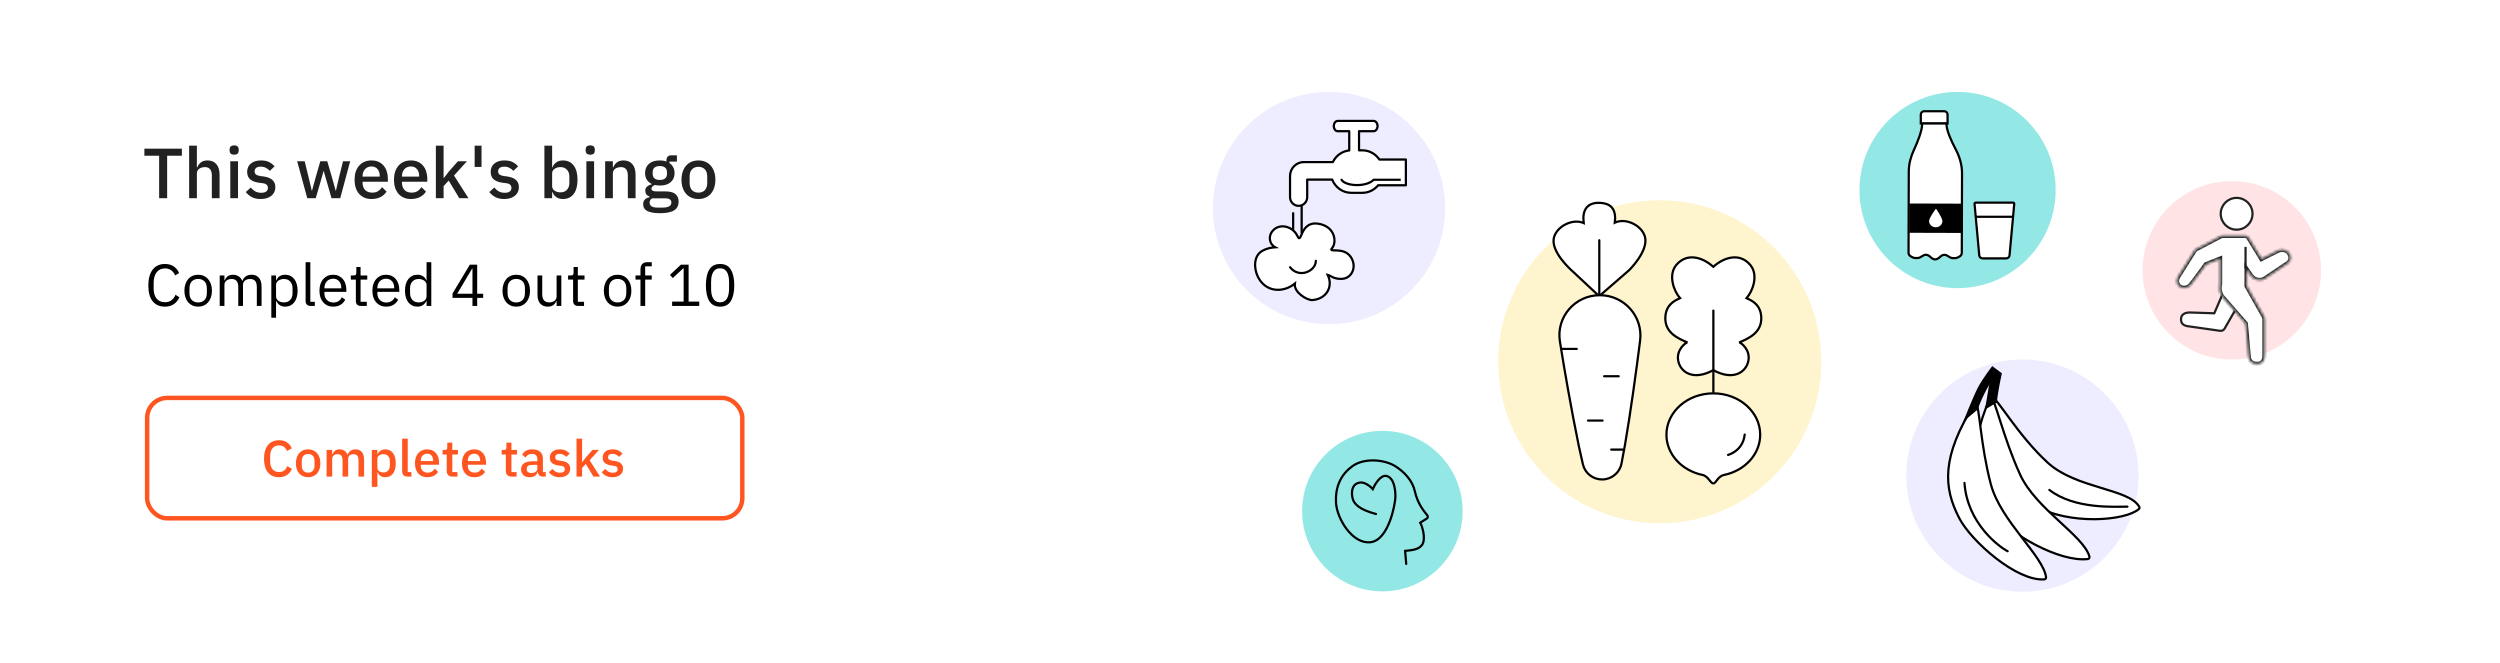 <svg width="878" height="233" viewBox="0 0 878 233" fill="none" xmlns="http://www.w3.org/2000/svg">
<rect width="877.002" height="231.779" transform="translate(0 0.963)" fill="white"/>
<g filter="url(#filter0_d_1355_405615)">
<path d="M58.703 54.7V69.596H55.888V54.7H50.707V52.209H63.884V54.7H58.703ZM66.428 51.163H69.144V58.785H69.268C69.55 58.088 69.974 57.507 70.538 57.042C71.12 56.577 71.908 56.344 72.905 56.344C74.233 56.344 75.263 56.784 75.993 57.664C76.741 58.528 77.114 59.765 77.114 61.376V69.596H74.399V61.7C74.399 59.69 73.585 58.686 71.958 58.686C71.609 58.686 71.261 58.735 70.912 58.835C70.58 58.918 70.281 59.051 70.015 59.234C69.75 59.416 69.534 59.649 69.368 59.931C69.218 60.213 69.144 60.537 69.144 60.903V69.596H66.428V51.163ZM82.248 54.327C81.683 54.327 81.268 54.194 81.002 53.928C80.753 53.662 80.628 53.322 80.628 52.907V52.483C80.628 52.068 80.753 51.728 81.002 51.462C81.268 51.196 81.683 51.063 82.248 51.063C82.812 51.063 83.219 51.196 83.468 51.462C83.717 51.728 83.842 52.068 83.842 52.483V52.907C83.842 53.322 83.717 53.662 83.468 53.928C83.219 54.194 82.812 54.327 82.248 54.327ZM80.877 56.643H83.593V69.596H80.877V56.643ZM91.579 69.895C90.351 69.895 89.321 69.679 88.491 69.247C87.66 68.815 86.938 68.217 86.324 67.454L88.067 65.859C88.549 66.441 89.08 66.897 89.662 67.229C90.259 67.545 90.948 67.703 91.729 67.703C92.526 67.703 93.116 67.553 93.498 67.254C93.896 66.939 94.095 66.507 94.095 65.959C94.095 65.544 93.954 65.195 93.672 64.913C93.406 64.614 92.933 64.423 92.252 64.34L91.056 64.191C89.728 64.024 88.682 63.642 87.918 63.045C87.171 62.43 86.797 61.525 86.797 60.33C86.797 59.699 86.913 59.142 87.146 58.661C87.378 58.163 87.702 57.747 88.117 57.415C88.549 57.066 89.055 56.801 89.637 56.618C90.234 56.435 90.89 56.344 91.604 56.344C92.767 56.344 93.713 56.527 94.444 56.892C95.191 57.258 95.856 57.764 96.437 58.412L94.768 60.006C94.436 59.607 93.996 59.267 93.448 58.984C92.916 58.686 92.302 58.536 91.604 58.536C90.857 58.536 90.301 58.686 89.936 58.984C89.587 59.283 89.412 59.674 89.412 60.155C89.412 60.653 89.57 61.027 89.886 61.276C90.201 61.525 90.708 61.708 91.405 61.824L92.601 61.974C94.029 62.19 95.067 62.613 95.714 63.244C96.379 63.858 96.711 64.689 96.711 65.735C96.711 66.366 96.586 66.939 96.337 67.454C96.105 67.952 95.764 68.383 95.316 68.749C94.868 69.114 94.328 69.396 93.697 69.596C93.066 69.795 92.36 69.895 91.579 69.895ZM104.369 56.643H107.01L108.33 62.073L109.501 66.98H109.575L110.921 62.073L112.49 56.643H114.931L116.525 62.073L117.895 66.98H117.97L119.116 62.073L120.461 56.643H122.976L119.489 69.596H116.425L114.732 63.692L113.685 60.056H113.636L112.614 63.692L110.896 69.596H107.907L104.369 56.643ZM130.474 69.895C129.544 69.895 128.714 69.737 127.983 69.421C127.252 69.106 126.63 68.657 126.115 68.076C125.6 67.478 125.201 66.764 124.919 65.934C124.653 65.087 124.521 64.149 124.521 63.119C124.521 62.09 124.653 61.16 124.919 60.33C125.201 59.483 125.6 58.769 126.115 58.187C126.63 57.59 127.252 57.133 127.983 56.818C128.714 56.502 129.544 56.344 130.474 56.344C131.42 56.344 132.251 56.51 132.965 56.842C133.695 57.175 134.301 57.639 134.783 58.237C135.265 58.819 135.622 59.499 135.854 60.28C136.103 61.06 136.228 61.899 136.228 62.796V63.817H127.335V64.24C127.335 65.237 127.626 66.059 128.207 66.706C128.805 67.337 129.652 67.653 130.748 67.653C131.545 67.653 132.217 67.478 132.765 67.13C133.313 66.781 133.778 66.308 134.16 65.71L135.754 67.279C135.273 68.076 134.575 68.716 133.662 69.197C132.749 69.662 131.686 69.895 130.474 69.895ZM130.474 58.461C130.009 58.461 129.577 58.544 129.179 58.711C128.797 58.877 128.464 59.109 128.182 59.408C127.916 59.707 127.709 60.064 127.559 60.479C127.41 60.894 127.335 61.351 127.335 61.849V62.023H133.363V61.774C133.363 60.778 133.106 59.981 132.591 59.383C132.076 58.769 131.37 58.461 130.474 58.461ZM144.315 69.895C143.385 69.895 142.555 69.737 141.824 69.421C141.093 69.106 140.47 68.657 139.956 68.076C139.441 67.478 139.042 66.764 138.76 65.934C138.494 65.087 138.362 64.149 138.362 63.119C138.362 62.09 138.494 61.16 138.76 60.33C139.042 59.483 139.441 58.769 139.956 58.187C140.47 57.59 141.093 57.133 141.824 56.818C142.555 56.502 143.385 56.344 144.315 56.344C145.261 56.344 146.092 56.51 146.806 56.842C147.536 57.175 148.142 57.639 148.624 58.237C149.106 58.819 149.463 59.499 149.695 60.28C149.944 61.06 150.069 61.899 150.069 62.796V63.817H141.176V64.24C141.176 65.237 141.467 66.059 142.048 66.706C142.646 67.337 143.493 67.653 144.589 67.653C145.386 67.653 146.058 67.478 146.606 67.13C147.154 66.781 147.619 66.308 148.001 65.71L149.595 67.279C149.114 68.076 148.416 68.716 147.503 69.197C146.59 69.662 145.527 69.895 144.315 69.895ZM144.315 58.461C143.85 58.461 143.418 58.544 143.019 58.711C142.638 58.877 142.305 59.109 142.023 59.408C141.757 59.707 141.55 60.064 141.4 60.479C141.251 60.894 141.176 61.351 141.176 61.849V62.023H147.204V61.774C147.204 60.778 146.947 59.981 146.432 59.383C145.917 58.769 145.211 58.461 144.315 58.461ZM153.074 51.163H155.789V62.472H155.914L157.707 60.155L160.821 56.643H163.984L159.451 61.65L164.532 69.596H161.294L157.583 63.418L155.789 65.361V69.596H153.074V51.163ZM166.696 58.636V51.163H169.112V58.636H166.696ZM177.106 69.895C175.878 69.895 174.848 69.679 174.018 69.247C173.187 68.815 172.465 68.217 171.851 67.454L173.594 65.859C174.076 66.441 174.607 66.897 175.189 67.229C175.786 67.545 176.475 67.703 177.256 67.703C178.053 67.703 178.643 67.553 179.024 67.254C179.423 66.939 179.622 66.507 179.622 65.959C179.622 65.544 179.481 65.195 179.199 64.913C178.933 64.614 178.46 64.423 177.779 64.34L176.583 64.191C175.255 64.024 174.209 63.642 173.445 63.045C172.698 62.43 172.324 61.525 172.324 60.33C172.324 59.699 172.44 59.142 172.673 58.661C172.905 58.163 173.229 57.747 173.644 57.415C174.076 57.066 174.582 56.801 175.164 56.618C175.761 56.435 176.417 56.344 177.131 56.344C178.294 56.344 179.24 56.527 179.971 56.892C180.718 57.258 181.383 57.764 181.964 58.412L180.295 60.006C179.963 59.607 179.523 59.267 178.975 58.984C178.443 58.686 177.829 58.536 177.131 58.536C176.384 58.536 175.828 58.686 175.463 58.984C175.114 59.283 174.939 59.674 174.939 60.155C174.939 60.653 175.097 61.027 175.413 61.276C175.728 61.525 176.235 61.708 176.932 61.824L178.128 61.974C179.556 62.19 180.594 62.613 181.241 63.244C181.906 63.858 182.238 64.689 182.238 65.735C182.238 66.366 182.113 66.939 181.864 67.454C181.632 67.952 181.291 68.383 180.843 68.749C180.394 69.114 179.855 69.396 179.224 69.596C178.593 69.795 177.887 69.895 177.106 69.895ZM191.192 51.163H193.907V58.785H194.031C194.314 58.005 194.77 57.407 195.401 56.992C196.049 56.56 196.804 56.344 197.668 56.344C199.312 56.344 200.582 56.942 201.479 58.138C202.376 59.317 202.824 60.977 202.824 63.119C202.824 65.262 202.376 66.93 201.479 68.126C200.582 69.305 199.312 69.895 197.668 69.895C196.804 69.895 196.049 69.679 195.401 69.247C194.77 68.815 194.314 68.217 194.031 67.454H193.907V69.596H191.192V51.163ZM196.846 67.553C197.793 67.553 198.548 67.254 199.113 66.656C199.677 66.042 199.96 65.237 199.96 64.24V61.998C199.96 61.002 199.677 60.205 199.113 59.607C198.548 58.993 197.793 58.686 196.846 58.686C196.016 58.686 195.318 58.893 194.754 59.308C194.189 59.707 193.907 60.238 193.907 60.903V65.336C193.907 66.001 194.189 66.54 194.754 66.955C195.318 67.354 196.016 67.553 196.846 67.553ZM207.303 54.327C206.738 54.327 206.323 54.194 206.057 53.928C205.808 53.662 205.684 53.322 205.684 52.907V52.483C205.684 52.068 205.808 51.728 206.057 51.462C206.323 51.196 206.738 51.063 207.303 51.063C207.867 51.063 208.274 51.196 208.523 51.462C208.772 51.728 208.897 52.068 208.897 52.483V52.907C208.897 53.322 208.772 53.662 208.523 53.928C208.274 54.194 207.867 54.327 207.303 54.327ZM205.933 56.643H208.648V69.596H205.933V56.643ZM212.525 69.596V56.643H215.24V58.785H215.364C215.647 58.088 216.07 57.507 216.635 57.042C217.216 56.577 218.005 56.344 219.001 56.344C220.33 56.344 221.359 56.784 222.09 57.664C222.837 58.528 223.211 59.765 223.211 61.376V69.596H220.496V61.724C220.496 59.699 219.682 58.686 218.055 58.686C217.706 58.686 217.357 58.735 217.008 58.835C216.676 58.918 216.377 59.051 216.112 59.234C215.846 59.416 215.63 59.649 215.464 59.931C215.315 60.213 215.24 60.545 215.24 60.927V69.596H212.525ZM238.332 70.816C238.332 72.161 237.818 73.174 236.788 73.855C235.758 74.536 234.081 74.876 231.756 74.876C230.694 74.876 229.789 74.802 229.041 74.652C228.311 74.519 227.705 74.32 227.223 74.054C226.758 73.789 226.418 73.465 226.202 73.083C225.986 72.701 225.878 72.261 225.878 71.763C225.878 71.049 226.069 70.492 226.451 70.094C226.849 69.695 227.397 69.421 228.095 69.272V68.998C227.115 68.682 226.625 68.018 226.625 67.005C226.625 66.341 226.849 65.835 227.298 65.486C227.746 65.12 228.286 64.863 228.917 64.714V64.614C228.153 64.249 227.563 63.742 227.148 63.094C226.75 62.43 226.55 61.658 226.55 60.778C226.55 59.45 226.99 58.378 227.871 57.565C228.767 56.751 230.046 56.344 231.707 56.344C232.62 56.344 233.4 56.477 234.048 56.743V56.394C234.048 55.813 234.181 55.364 234.447 55.049C234.729 54.717 235.161 54.551 235.742 54.551H237.735V56.743H235.094V57.266C235.675 57.648 236.124 58.146 236.439 58.76C236.755 59.358 236.913 60.031 236.913 60.778C236.913 62.09 236.464 63.153 235.567 63.966C234.671 64.763 233.392 65.162 231.731 65.162C231.1 65.162 230.536 65.096 230.038 64.963C229.706 65.079 229.415 65.245 229.166 65.461C228.917 65.66 228.792 65.926 228.792 66.258C228.792 66.607 228.95 66.856 229.265 67.005C229.581 67.155 230.029 67.229 230.611 67.229H233.799C235.393 67.229 236.547 67.553 237.261 68.201C237.975 68.832 238.332 69.704 238.332 70.816ZM235.792 71.115C235.792 70.667 235.617 70.31 235.269 70.044C234.936 69.778 234.322 69.645 233.425 69.645H229.041C228.443 69.994 228.145 70.492 228.145 71.14C228.145 71.671 228.352 72.095 228.767 72.41C229.199 72.743 229.921 72.909 230.934 72.909H232.628C234.737 72.909 235.792 72.311 235.792 71.115ZM231.731 63.194C232.529 63.194 233.143 63.02 233.575 62.671C234.023 62.306 234.247 61.749 234.247 61.002V60.504C234.247 59.757 234.023 59.209 233.575 58.86C233.143 58.495 232.529 58.312 231.731 58.312C230.934 58.312 230.312 58.495 229.863 58.86C229.432 59.209 229.216 59.757 229.216 60.504V61.002C229.216 61.749 229.432 62.306 229.863 62.671C230.312 63.02 230.934 63.194 231.731 63.194ZM245.288 69.895C244.391 69.895 243.569 69.737 242.822 69.421C242.091 69.106 241.469 68.657 240.954 68.076C240.439 67.478 240.041 66.764 239.758 65.934C239.476 65.087 239.335 64.149 239.335 63.119C239.335 62.09 239.476 61.16 239.758 60.33C240.041 59.483 240.439 58.769 240.954 58.187C241.469 57.59 242.091 57.133 242.822 56.818C243.569 56.502 244.391 56.344 245.288 56.344C246.185 56.344 246.999 56.502 247.729 56.818C248.476 57.133 249.107 57.59 249.622 58.187C250.137 58.769 250.536 59.483 250.818 60.33C251.1 61.16 251.241 62.09 251.241 63.119C251.241 64.149 251.1 65.087 250.818 65.934C250.536 66.764 250.137 67.478 249.622 68.076C249.107 68.657 248.476 69.106 247.729 69.421C246.999 69.737 246.185 69.895 245.288 69.895ZM245.288 67.653C246.218 67.653 246.965 67.371 247.53 66.806C248.095 66.225 248.377 65.361 248.377 64.215V62.023C248.377 60.878 248.095 60.022 247.53 59.458C246.965 58.877 246.218 58.586 245.288 58.586C244.358 58.586 243.611 58.877 243.046 59.458C242.482 60.022 242.199 60.878 242.199 62.023V64.215C242.199 65.361 242.482 66.225 243.046 66.806C243.611 67.371 244.358 67.653 245.288 67.653Z" fill="#212121"/>
<path d="M57.927 107.696C56.087 107.696 54.655 107.074 53.631 105.828C52.607 104.569 52.095 102.721 52.095 100.286C52.095 97.85 52.607 95.982 53.631 94.681C54.655 93.367 56.087 92.71 57.927 92.71C59.145 92.71 60.162 92.986 60.979 93.54C61.809 94.093 62.453 94.875 62.909 95.885L61.498 96.736C61.207 95.989 60.764 95.394 60.169 94.951C59.574 94.495 58.827 94.266 57.927 94.266C57.305 94.266 56.744 94.384 56.246 94.619C55.762 94.854 55.346 95.194 55.001 95.636C54.669 96.065 54.413 96.584 54.233 97.193C54.053 97.788 53.963 98.459 53.963 99.207V101.365C53.963 102.86 54.309 104.029 55.001 104.873C55.693 105.717 56.668 106.14 57.927 106.14C58.855 106.14 59.63 105.904 60.252 105.434C60.875 104.949 61.332 104.313 61.622 103.524L63.013 104.396C62.556 105.42 61.899 106.229 61.041 106.825C60.183 107.406 59.145 107.696 57.927 107.696ZM69.595 107.696C68.875 107.696 68.218 107.565 67.623 107.302C67.028 107.039 66.516 106.665 66.087 106.181C65.672 105.683 65.347 105.095 65.111 104.417C64.876 103.725 64.758 102.95 64.758 102.092C64.758 101.248 64.876 100.48 65.111 99.788C65.347 99.096 65.672 98.508 66.087 98.023C66.516 97.525 67.028 97.145 67.623 96.882C68.218 96.619 68.875 96.487 69.595 96.487C70.315 96.487 70.965 96.619 71.546 96.882C72.141 97.145 72.653 97.525 73.082 98.023C73.511 98.508 73.843 99.096 74.079 99.788C74.314 100.48 74.431 101.248 74.431 102.092C74.431 102.95 74.314 103.725 74.079 104.417C73.843 105.095 73.511 105.683 73.082 106.181C72.653 106.665 72.141 107.039 71.546 107.302C70.965 107.565 70.315 107.696 69.595 107.696ZM69.595 106.223C70.495 106.223 71.228 105.946 71.795 105.392C72.363 104.839 72.646 103.995 72.646 102.86V101.324C72.646 100.189 72.363 99.345 71.795 98.791C71.228 98.238 70.495 97.961 69.595 97.961C68.695 97.961 67.962 98.238 67.395 98.791C66.827 99.345 66.544 100.189 66.544 101.324V102.86C66.544 103.995 66.827 104.839 67.395 105.392C67.962 105.946 68.695 106.223 69.595 106.223ZM77.162 107.447V96.736H78.823V98.48H78.906C79.031 98.203 79.169 97.947 79.321 97.712C79.487 97.463 79.681 97.249 79.903 97.069C80.138 96.889 80.408 96.75 80.712 96.653C81.016 96.543 81.376 96.487 81.791 96.487C82.497 96.487 83.148 96.66 83.743 97.006C84.338 97.338 84.781 97.892 85.071 98.667H85.113C85.306 98.086 85.666 97.581 86.192 97.152C86.732 96.709 87.458 96.487 88.371 96.487C89.465 96.487 90.316 96.847 90.925 97.567C91.547 98.272 91.859 99.276 91.859 100.577V107.447H90.198V100.867C90.198 99.912 90.011 99.193 89.638 98.708C89.264 98.224 88.669 97.982 87.853 97.982C87.52 97.982 87.202 98.023 86.898 98.106C86.607 98.189 86.344 98.314 86.109 98.48C85.874 98.646 85.687 98.861 85.549 99.124C85.41 99.373 85.341 99.67 85.341 100.016V107.447H83.68V100.867C83.68 99.912 83.493 99.193 83.12 98.708C82.746 98.224 82.165 97.982 81.376 97.982C81.044 97.982 80.726 98.023 80.421 98.106C80.117 98.189 79.847 98.314 79.612 98.48C79.377 98.646 79.183 98.861 79.031 99.124C78.892 99.373 78.823 99.67 78.823 100.016V107.447H77.162ZM95.285 96.736H96.945V98.48H97.028C97.305 97.802 97.706 97.304 98.232 96.986C98.772 96.653 99.415 96.487 100.163 96.487C100.827 96.487 101.429 96.619 101.969 96.882C102.508 97.145 102.965 97.518 103.339 98.003C103.726 98.487 104.017 99.075 104.21 99.767C104.418 100.459 104.522 101.234 104.522 102.092C104.522 102.95 104.418 103.725 104.21 104.417C104.017 105.109 103.726 105.697 103.339 106.181C102.965 106.665 102.508 107.039 101.969 107.302C101.429 107.565 100.827 107.696 100.163 107.696C98.71 107.696 97.665 107.032 97.028 105.704H96.945V111.599H95.285V96.736ZM99.706 106.202C100.647 106.202 101.387 105.911 101.927 105.33C102.467 104.735 102.737 103.96 102.737 103.005V101.179C102.737 100.224 102.467 99.456 101.927 98.874C101.387 98.279 100.647 97.982 99.706 97.982C99.332 97.982 98.973 98.037 98.627 98.148C98.294 98.245 98.004 98.383 97.755 98.563C97.506 98.743 97.305 98.964 97.153 99.227C97.014 99.476 96.945 99.746 96.945 100.037V104.022C96.945 104.368 97.014 104.68 97.153 104.956C97.305 105.219 97.506 105.448 97.755 105.641C98.004 105.821 98.294 105.96 98.627 106.057C98.973 106.153 99.332 106.202 99.706 106.202ZM109.09 107.447C108.509 107.447 108.066 107.288 107.762 106.97C107.471 106.638 107.326 106.223 107.326 105.724V92.087H108.986V105.994H110.564V107.447H109.09ZM117.008 107.696C116.275 107.696 115.61 107.565 115.015 107.302C114.434 107.039 113.929 106.665 113.5 106.181C113.085 105.683 112.76 105.095 112.525 104.417C112.303 103.725 112.192 102.95 112.192 102.092C112.192 101.248 112.303 100.48 112.525 99.788C112.76 99.096 113.085 98.508 113.5 98.023C113.929 97.525 114.434 97.145 115.015 96.882C115.61 96.619 116.275 96.487 117.008 96.487C117.728 96.487 118.371 96.619 118.939 96.882C119.506 97.145 119.99 97.511 120.392 97.982C120.793 98.439 121.097 98.985 121.305 99.622C121.526 100.258 121.637 100.957 121.637 101.718V102.507H113.936V103.005C113.936 103.462 114.005 103.891 114.144 104.292C114.296 104.68 114.503 105.019 114.766 105.309C115.043 105.6 115.375 105.828 115.763 105.994C116.164 106.16 116.614 106.243 117.112 106.243C117.79 106.243 118.378 106.084 118.876 105.766C119.388 105.448 119.783 104.991 120.059 104.396L121.243 105.247C120.897 105.98 120.357 106.575 119.624 107.032C118.89 107.475 118.018 107.696 117.008 107.696ZM117.008 97.878C116.551 97.878 116.136 97.961 115.763 98.127C115.389 98.279 115.064 98.501 114.787 98.791C114.524 99.082 114.317 99.428 114.164 99.829C114.012 100.217 113.936 100.646 113.936 101.116V101.262H119.852V101.033C119.852 100.078 119.589 99.317 119.063 98.75C118.551 98.169 117.866 97.878 117.008 97.878ZM126.74 107.447C126.159 107.447 125.716 107.288 125.411 106.97C125.121 106.638 124.975 106.209 124.975 105.683V98.189H123.211V96.736H124.207C124.567 96.736 124.809 96.667 124.934 96.529C125.072 96.377 125.141 96.121 125.141 95.761V93.768H126.636V96.736H128.982V98.189H126.636V105.994H128.816V107.447H126.74ZM135.597 107.696C134.863 107.696 134.199 107.565 133.604 107.302C133.023 107.039 132.518 106.665 132.089 106.181C131.673 105.683 131.348 105.095 131.113 104.417C130.892 103.725 130.781 102.95 130.781 102.092C130.781 101.248 130.892 100.48 131.113 99.788C131.348 99.096 131.673 98.508 132.089 98.023C132.518 97.525 133.023 97.145 133.604 96.882C134.199 96.619 134.863 96.487 135.597 96.487C136.316 96.487 136.96 96.619 137.527 96.882C138.094 97.145 138.579 97.511 138.98 97.982C139.381 98.439 139.686 98.985 139.893 99.622C140.115 100.258 140.225 100.957 140.225 101.718V102.507H132.524V103.005C132.524 103.462 132.594 103.891 132.732 104.292C132.884 104.68 133.092 105.019 133.355 105.309C133.632 105.6 133.964 105.828 134.351 105.994C134.752 106.16 135.202 106.243 135.7 106.243C136.378 106.243 136.967 106.084 137.465 105.766C137.977 105.448 138.371 104.991 138.648 104.396L139.831 105.247C139.485 105.98 138.945 106.575 138.212 107.032C137.479 107.475 136.607 107.696 135.597 107.696ZM135.597 97.878C135.14 97.878 134.725 97.961 134.351 98.127C133.977 98.279 133.652 98.501 133.375 98.791C133.113 99.082 132.905 99.428 132.753 99.829C132.601 100.217 132.524 100.646 132.524 101.116V101.262H138.44V101.033C138.44 100.078 138.177 99.317 137.652 98.75C137.14 98.169 136.455 97.878 135.597 97.878ZM149.812 105.704H149.729C149.078 107.032 148.034 107.696 146.594 107.696C145.93 107.696 145.328 107.565 144.788 107.302C144.249 107.039 143.785 106.665 143.398 106.181C143.024 105.697 142.734 105.109 142.526 104.417C142.332 103.725 142.235 102.95 142.235 102.092C142.235 101.234 142.332 100.459 142.526 99.767C142.734 99.075 143.024 98.487 143.398 98.003C143.785 97.518 144.249 97.145 144.788 96.882C145.328 96.619 145.93 96.487 146.594 96.487C147.342 96.487 147.978 96.653 148.504 96.986C149.044 97.304 149.452 97.802 149.729 98.48H149.812V92.087H151.472V107.447H149.812V105.704ZM147.051 106.202C147.425 106.202 147.778 106.153 148.11 106.057C148.456 105.96 148.753 105.821 149.002 105.641C149.251 105.448 149.445 105.219 149.583 104.956C149.736 104.68 149.812 104.368 149.812 104.022V100.037C149.812 99.746 149.736 99.476 149.583 99.227C149.445 98.964 149.251 98.743 149.002 98.563C148.753 98.383 148.456 98.245 148.11 98.148C147.778 98.037 147.425 97.982 147.051 97.982C146.11 97.982 145.37 98.279 144.83 98.874C144.29 99.456 144.02 100.224 144.02 101.179V103.005C144.02 103.96 144.29 104.735 144.83 105.33C145.37 105.911 146.11 106.202 147.051 106.202ZM165.928 107.447V104.604H158.933V103.067L164.994 92.959H167.589V103.15H169.685V104.604H167.589V107.447H165.928ZM160.573 103.15H165.928V94.308H165.824L160.573 103.15ZM181.308 107.696C180.588 107.696 179.931 107.565 179.336 107.302C178.741 107.039 178.229 106.665 177.8 106.181C177.385 105.683 177.06 105.095 176.824 104.417C176.589 103.725 176.471 102.95 176.471 102.092C176.471 101.248 176.589 100.48 176.824 99.788C177.06 99.096 177.385 98.508 177.8 98.023C178.229 97.525 178.741 97.145 179.336 96.882C179.931 96.619 180.588 96.487 181.308 96.487C182.027 96.487 182.678 96.619 183.259 96.882C183.854 97.145 184.366 97.525 184.795 98.023C185.224 98.508 185.556 99.096 185.791 99.788C186.027 100.48 186.144 101.248 186.144 102.092C186.144 102.95 186.027 103.725 185.791 104.417C185.556 105.095 185.224 105.683 184.795 106.181C184.366 106.665 183.854 107.039 183.259 107.302C182.678 107.565 182.027 107.696 181.308 107.696ZM181.308 106.223C182.207 106.223 182.941 105.946 183.508 105.392C184.076 104.839 184.359 103.995 184.359 102.86V101.324C184.359 100.189 184.076 99.345 183.508 98.791C182.941 98.238 182.207 97.961 181.308 97.961C180.408 97.961 179.675 98.238 179.108 98.791C178.54 99.345 178.257 100.189 178.257 101.324V102.86C178.257 103.995 178.54 104.839 179.108 105.392C179.675 105.946 180.408 106.223 181.308 106.223ZM195.476 105.704H195.393C195.283 105.953 195.144 106.202 194.978 106.451C194.826 106.686 194.632 106.901 194.397 107.094C194.162 107.274 193.878 107.42 193.546 107.53C193.214 107.641 192.826 107.696 192.383 107.696C191.276 107.696 190.398 107.343 189.747 106.638C189.097 105.918 188.772 104.908 188.772 103.607V96.736H190.432V103.317C190.432 105.24 191.249 106.202 192.882 106.202C193.214 106.202 193.532 106.16 193.836 106.077C194.155 105.994 194.431 105.87 194.667 105.704C194.916 105.538 195.11 105.33 195.248 105.081C195.4 104.818 195.476 104.507 195.476 104.147V96.736H197.137V107.447H195.476V105.704ZM203.039 107.447C202.458 107.447 202.015 107.288 201.711 106.97C201.42 106.638 201.275 106.209 201.275 105.683V98.189H199.511V96.736H200.507C200.867 96.736 201.109 96.667 201.234 96.529C201.372 96.377 201.441 96.121 201.441 95.761V93.768H202.936V96.736H205.281V98.189H202.936V105.994H205.115V107.447H203.039ZM216.904 107.696C216.184 107.696 215.527 107.565 214.932 107.302C214.337 107.039 213.825 106.665 213.396 106.181C212.98 105.683 212.655 105.095 212.42 104.417C212.185 103.725 212.067 102.95 212.067 102.092C212.067 101.248 212.185 100.48 212.42 99.788C212.655 99.096 212.98 98.508 213.396 98.023C213.825 97.525 214.337 97.145 214.932 96.882C215.527 96.619 216.184 96.487 216.904 96.487C217.623 96.487 218.274 96.619 218.855 96.882C219.45 97.145 219.962 97.525 220.391 98.023C220.82 98.508 221.152 99.096 221.387 99.788C221.622 100.48 221.74 101.248 221.74 102.092C221.74 102.95 221.622 103.725 221.387 104.417C221.152 105.095 220.82 105.683 220.391 106.181C219.962 106.665 219.45 107.039 218.855 107.302C218.274 107.565 217.623 107.696 216.904 107.696ZM216.904 106.223C217.803 106.223 218.536 105.946 219.104 105.392C219.671 104.839 219.955 103.995 219.955 102.86V101.324C219.955 100.189 219.671 99.345 219.104 98.791C218.536 98.238 217.803 97.961 216.904 97.961C216.004 97.961 215.271 98.238 214.703 98.791C214.136 99.345 213.852 100.189 213.852 101.324V102.86C213.852 103.995 214.136 104.839 214.703 105.392C215.271 105.946 216.004 106.223 216.904 106.223ZM224.931 98.189H223.187V96.736H224.931V94.578C224.931 93.83 225.124 93.228 225.512 92.772C225.899 92.315 226.488 92.087 227.276 92.087H228.895V93.54H226.591V96.736H228.895V98.189H226.591V107.447H224.931V98.189ZM236.047 107.447V105.911H240.095V94.246H239.95L236.296 97.65L235.279 96.55L239.119 92.959H241.839V105.911H245.575V107.447H236.047ZM252.894 107.696C251.164 107.696 249.898 107.039 249.096 105.724C248.307 104.41 247.912 102.569 247.912 100.203C247.912 97.837 248.307 95.996 249.096 94.681C249.898 93.367 251.164 92.71 252.894 92.71C254.624 92.71 255.883 93.367 256.672 94.681C257.475 95.996 257.876 97.837 257.876 100.203C257.876 102.569 257.475 104.41 256.672 105.724C255.883 107.039 254.624 107.696 252.894 107.696ZM252.894 106.181C253.462 106.181 253.946 106.063 254.347 105.828C254.748 105.593 255.074 105.261 255.323 104.832C255.572 104.403 255.752 103.898 255.862 103.317C255.987 102.735 256.049 102.092 256.049 101.386V99.02C256.049 98.314 255.987 97.671 255.862 97.089C255.752 96.508 255.572 96.003 255.323 95.574C255.074 95.145 254.748 94.813 254.347 94.578C253.946 94.342 253.462 94.225 252.894 94.225C252.327 94.225 251.842 94.342 251.441 94.578C251.04 94.813 250.715 95.145 250.466 95.574C250.216 96.003 250.03 96.508 249.905 97.089C249.794 97.671 249.739 98.314 249.739 99.02V101.386C249.739 102.092 249.794 102.735 249.905 103.317C250.03 103.898 250.216 104.403 250.466 104.832C250.715 105.261 251.04 105.593 251.441 105.828C251.842 106.063 252.327 106.181 252.894 106.181Z" fill="black"/>
</g>
<circle cx="687.5" cy="66.739" r="34.454" fill="#29D3CE" fill-opacity="0.5"/>
<path d="M675.76 39.064L682.807 39.064C683.456 39.064 683.982 39.59 683.982 40.239L683.982 43.371L674.585 43.371L674.585 40.239C674.585 39.59 675.111 39.064 675.76 39.064Z" fill="white" stroke="black" stroke-width="0.783"/>
<path d="M675.085 43.37L683.585 43.37C683.578 45.755 685.279 49.489 686.79 52.334C688.194 54.979 689.073 57.897 689.064 60.892L688.983 88.781C688.981 89.253 688.769 89.704 688.375 89.965C688.002 90.212 687.518 90.491 687.107 90.594C686.615 90.718 685.912 90.668 685.523 90.626C685.333 90.605 685.152 90.54 684.987 90.444L683.705 89.705C682.991 89.293 682.083 89.514 681.496 90.093C680.972 90.61 680.292 91.11 679.625 91.108C678.957 91.106 678.28 90.602 677.759 90.082C677.176 89.5 676.269 89.273 675.553 89.681L674.267 90.413C674.101 90.507 673.919 90.571 673.729 90.591C673.34 90.631 672.637 90.677 672.146 90.55C671.736 90.445 671.253 90.162 670.882 89.913C670.489 89.65 670.279 89.198 670.281 88.726L670.364 60.226C670.372 57.617 671.051 55.063 672.149 52.696C673.481 49.826 675.077 45.867 675.085 43.37Z" fill="white" stroke="black" stroke-width="0.783"/>
<rect x="670.562" y="71.471" width="18.426" height="10.286" transform="rotate(0.168 670.562 71.471)" fill="black"/>
<path d="M682.172 77.685C682.15 78.89 681.085 79.847 679.794 79.823C678.503 79.799 677.475 78.803 677.497 77.598C677.52 76.394 679.915 73.279 679.915 73.279C679.915 73.279 682.194 76.48 682.172 77.685Z" fill="white"/>
<path d="M693.46 71.596C693.439 71.367 693.62 71.169 693.85 71.169H707.012C707.242 71.169 707.423 71.367 707.402 71.596L705.75 89.677C705.695 90.282 705.188 90.745 704.581 90.745H696.281C695.674 90.745 695.167 90.282 695.112 89.677L693.46 71.596Z" fill="white"/>
<path d="M693.46 71.596C693.439 71.367 693.62 71.169 693.85 71.169H707.012C707.242 71.169 707.423 71.367 707.402 71.596L705.75 89.677C705.695 90.282 705.188 90.745 704.581 90.745H696.281C695.674 90.745 695.167 90.282 695.112 89.677L693.46 71.596Z" fill="white"/>
<path d="M693.46 71.596C693.439 71.367 693.62 71.169 693.85 71.169H707.012C707.242 71.169 707.423 71.367 707.402 71.596L705.75 89.677C705.695 90.282 705.188 90.745 704.581 90.745H696.281C695.674 90.745 695.167 90.282 695.112 89.677L693.46 71.596Z" stroke="black" stroke-width="0.783"/>
<path d="M693.781 76.135H707.093" stroke="black" stroke-width="0.783"/>
<circle cx="485.494" cy="179.498" r="28.189" fill="#29D3CE" fill-opacity="0.5"/>
<path d="M483.245 180.519C477.559 178.995 475.285 177.09 474.906 174.423C474.526 171.756 475.285 169.851 477.559 169.47C479.379 169.165 481.602 171.121 482.108 171.756C482.866 170.105 484.913 166.575 487.036 167.184C489.689 167.946 490.069 172.137 490.069 174.423C490.069 176.709 487.795 189.662 481.35 190.424C474.906 191.186 469.554 182.086 469.22 176.709C468.84 170.613 471.201 166.463 474.906 163.756C479.075 160.708 486.198 161.324 490.069 163.756C493.101 165.66 496.05 168.708 496.892 172.518C497.793 176.592 499.697 179.052 501.263 180.978C501.56 181.342 501.47 181.881 501.073 182.131L498.787 183.566C499.546 184.963 500.779 189.12 499.546 191.186C498.408 193.091 495.755 193.218 493.48 193.472L493.86 198.044" stroke="black" stroke-width="0.783" stroke-linecap="round"/>
<circle r="31.33" transform="matrix(-1 7.74608e-08 7.74608e-08 1 783.823 94.936)" fill="#FFE3E5"/>
<circle cx="785.5" cy="75.077" r="5.581" fill="white" stroke="#212121" stroke-width="0.783"/>
<path fill-rule="evenodd" clip-rule="evenodd" d="M786.929 99.715C788.339 100.561 788.796 102.39 787.95 103.799L781.271 115.413C780.952 115.968 780.326 116.273 779.692 116.182L768.052 114.519C766.5 114.146 765.829 113.333 766.011 111.699C766.193 110.065 768.052 109.742 768.947 109.742L777.66 110.028L782.093 99.715C782.939 98.305 785.519 98.869 786.929 99.715Z" fill="white" stroke="#212121" stroke-width="0.783" stroke-linecap="round"/>
<mask id="path-15-inside-1_1355_405615" fill="white">
<path fill-rule="evenodd" clip-rule="evenodd" d="M779.979 82.953C780.108 82.861 780.265 82.806 780.435 82.806L787.859 82.806C788.569 82.72 789.246 82.825 789.61 83.371L794.226 90.924L800.101 87.987C800.94 87.567 802.927 87.488 803.878 88.826C804.528 89.741 804.861 91.393 803.564 92.375L795.442 97.821C794.742 98.352 793.528 98.501 792.686 98.281C791.844 98.061 791.619 97.888 790.7 96.969L789.049 94.594L789.049 100.485L795.115 111.221C795.248 111.457 795.318 111.722 795.318 111.992L795.318 124.861C795.318 126.904 794.304 127.831 792.646 127.831C790.987 127.831 789.683 126.904 789.683 124.861L788.684 113.623L780.656 104.436C779.697 103.459 779.249 101.527 779.652 99.892L779.652 90.886L774.718 92.844C774.718 92.844 770.124 99.276 769.205 100.194C768.286 101.113 766.671 101.542 765.529 100.654C764.388 99.766 764.148 98.396 765.07 96.978L770.718 88.038C770.865 87.806 771.07 87.616 771.313 87.488L779.95 82.953C779.959 82.953 779.969 82.953 779.979 82.953Z"/>
</mask>
<path fill-rule="evenodd" clip-rule="evenodd" d="M779.979 82.953C780.108 82.861 780.265 82.806 780.435 82.806L787.859 82.806C788.569 82.72 789.246 82.825 789.61 83.371L794.226 90.924L800.101 87.987C800.94 87.567 802.927 87.488 803.878 88.826C804.528 89.741 804.861 91.393 803.564 92.375L795.442 97.821C794.742 98.352 793.528 98.501 792.686 98.281C791.844 98.061 791.619 97.888 790.7 96.969L789.049 94.594L789.049 100.485L795.115 111.221C795.248 111.457 795.318 111.722 795.318 111.992L795.318 124.861C795.318 126.904 794.304 127.831 792.646 127.831C790.987 127.831 789.683 126.904 789.683 124.861L788.684 113.623L780.656 104.436C779.697 103.459 779.249 101.527 779.652 99.892L779.652 90.886L774.718 92.844C774.718 92.844 770.124 99.276 769.205 100.194C768.286 101.113 766.671 101.542 765.529 100.654C764.388 99.766 764.148 98.396 765.07 96.978L770.718 88.038C770.865 87.806 771.07 87.616 771.313 87.488L779.95 82.953C779.959 82.953 779.969 82.953 779.979 82.953Z" fill="white"/>
<path d="M779.979 82.953L779.978 83.736L780.231 83.736L780.436 83.589L779.979 82.953ZM780.435 82.806L780.435 82.023L780.435 82.806ZM787.859 82.806L787.859 83.589L787.906 83.589L787.954 83.584L787.859 82.806ZM789.61 83.371L790.278 82.963L790.27 82.949L790.261 82.936L789.61 83.371ZM794.226 90.924L793.558 91.333L793.933 91.947L794.576 91.625L794.226 90.924ZM800.101 87.987L799.751 87.287V87.287L800.101 87.987ZM803.878 88.826L803.239 89.28V89.28L803.878 88.826ZM803.564 92.375L804 93.025L804.019 93.013L804.036 92.999L803.564 92.375ZM795.442 97.821L795.006 97.171L794.987 97.183L794.97 97.197L795.442 97.821ZM792.686 98.281L792.488 99.038L792.488 99.038L792.686 98.281ZM790.7 96.969L790.057 97.416L790.097 97.473L790.146 97.523L790.7 96.969ZM789.049 94.594L789.692 94.147L788.266 92.095L788.266 94.594L789.049 94.594ZM789.049 100.485L788.266 100.485L788.266 100.691L788.367 100.87L789.049 100.485ZM795.115 111.221L795.797 110.836L795.115 111.221ZM795.318 111.992L796.101 111.992L795.318 111.992ZM795.318 124.861L794.535 124.861L795.318 124.861ZM789.683 124.861L790.466 124.861L790.466 124.826L790.463 124.792L789.683 124.861ZM788.684 113.623L789.464 113.554L789.442 113.3L789.274 113.108L788.684 113.623ZM780.656 104.436L781.246 103.921L781.231 103.904L781.215 103.888L780.656 104.436ZM779.652 99.892L780.413 100.079L780.435 99.987L780.435 99.892L779.652 99.892ZM779.652 90.886L780.435 90.886L780.435 89.733L779.364 90.158L779.652 90.886ZM774.718 92.844L774.429 92.116L774.215 92.201L774.081 92.388L774.718 92.844ZM769.205 100.194L769.759 100.748H769.759L769.205 100.194ZM765.529 100.654L766.01 100.036L766.01 100.036L765.529 100.654ZM765.07 96.978L765.727 97.405L765.732 97.397L765.07 96.978ZM770.718 88.038L770.056 87.62H770.056L770.718 88.038ZM771.313 87.488L771.678 88.182L771.313 87.488ZM779.95 82.953L779.95 82.17L779.756 82.17L779.585 82.259L779.95 82.953ZM780.436 83.589L780.435 83.589L780.435 82.023C780.096 82.023 779.78 82.132 779.523 82.317L780.436 83.589ZM780.435 83.589L787.859 83.589L787.859 82.023L780.435 82.023L780.435 83.589ZM787.954 83.584C788.592 83.506 788.853 83.648 788.958 83.805L790.261 82.936C789.638 82.002 788.547 81.934 787.764 82.029L787.954 83.584ZM788.941 83.779L793.558 91.333L794.894 90.516L790.278 82.963L788.941 83.779ZM794.576 91.625L800.451 88.687L799.751 87.287L793.876 90.224L794.576 91.625ZM800.451 88.687C800.708 88.559 801.252 88.445 801.845 88.524C802.422 88.6 802.927 88.84 803.239 89.28L804.516 88.373C803.878 87.474 802.913 87.085 802.05 86.971C801.202 86.859 800.333 86.995 799.751 87.287L800.451 88.687ZM803.239 89.28C803.483 89.623 803.666 90.111 803.668 90.579C803.669 91.017 803.517 91.428 803.091 91.751L804.036 92.999C804.908 92.34 805.237 91.434 805.234 90.573C805.231 89.741 804.922 88.944 804.516 88.373L803.239 89.28ZM803.128 91.725L795.006 97.171L795.878 98.472L804 93.025L803.128 91.725ZM794.97 97.197C794.754 97.36 794.411 97.495 793.998 97.558C793.59 97.621 793.185 97.602 792.884 97.523L792.488 99.038C793.028 99.179 793.651 99.196 794.236 99.106C794.816 99.017 795.43 98.813 795.915 98.445L794.97 97.197ZM792.884 97.523C792.497 97.422 792.328 97.351 792.158 97.237C791.956 97.101 791.724 96.886 791.253 96.415L790.146 97.523C790.594 97.971 790.934 98.302 791.285 98.537C791.667 98.794 792.032 98.919 792.488 99.038L792.884 97.523ZM791.343 96.522L789.692 94.147L788.406 95.04L790.057 97.416L791.343 96.522ZM788.266 94.594L788.266 100.485L789.832 100.485L789.832 94.594L788.266 94.594ZM795.797 110.836L789.731 100.099L788.367 100.87L794.434 111.607L795.797 110.836ZM796.101 111.992C796.101 111.587 795.996 111.189 795.797 110.836L794.434 111.607C794.5 111.724 794.535 111.857 794.535 111.992L796.101 111.992ZM796.101 124.861L796.101 111.992L794.535 111.992L794.535 124.861L796.101 124.861ZM792.646 128.614C793.618 128.614 794.521 128.339 795.173 127.65C795.818 126.968 796.101 126.002 796.101 124.861L794.535 124.861C794.535 125.763 794.311 126.282 794.035 126.574C793.765 126.859 793.332 127.048 792.646 127.048L792.646 128.614ZM788.9 124.861C788.9 126.057 789.288 127.027 790.014 127.69C790.729 128.343 791.677 128.614 792.646 128.614L792.646 127.048C791.955 127.048 791.423 126.856 791.071 126.534C790.731 126.224 790.466 125.708 790.466 124.861L788.9 124.861ZM787.904 113.693L788.903 124.93L790.463 124.792L789.464 113.554L787.904 113.693ZM780.067 104.952L788.095 114.139L789.274 113.108L781.246 103.921L780.067 104.952ZM778.892 99.704C778.658 100.651 778.674 101.666 778.879 102.582C779.083 103.491 779.488 104.365 780.098 104.985L781.215 103.888C780.865 103.531 780.566 102.95 780.407 102.24C780.249 101.536 780.243 100.768 780.413 100.079L778.892 99.704ZM780.435 99.892L780.435 90.886L778.869 90.886L778.869 99.892L780.435 99.892ZM779.364 90.158L774.429 92.116L775.007 93.571L779.941 91.614L779.364 90.158ZM774.718 92.844C774.081 92.388 774.081 92.388 774.081 92.388C774.081 92.388 774.081 92.389 774.081 92.389C774.081 92.389 774.08 92.389 774.08 92.389C774.08 92.39 774.079 92.391 774.078 92.393C774.075 92.396 774.072 92.4 774.068 92.407C774.059 92.419 774.046 92.437 774.029 92.46C773.996 92.507 773.946 92.577 773.883 92.665C773.755 92.843 773.573 93.097 773.351 93.405C772.906 94.021 772.305 94.852 771.675 95.711C771.044 96.571 770.387 97.457 769.832 98.183C769.261 98.929 768.836 99.456 768.651 99.641L769.759 100.748C770.033 100.474 770.527 99.852 771.076 99.134C771.641 98.395 772.305 97.501 772.937 96.638C773.571 95.774 774.175 94.939 774.621 94.321C774.844 94.011 775.027 93.756 775.155 93.578C775.219 93.489 775.269 93.419 775.303 93.372C775.32 93.348 775.333 93.33 775.342 93.317C775.346 93.311 775.35 93.307 775.352 93.303C775.353 93.302 775.354 93.301 775.354 93.3C775.355 93.299 775.355 93.299 775.355 93.299C775.355 93.299 775.355 93.299 775.355 93.299C775.355 93.299 775.355 93.299 774.718 92.844ZM768.651 99.641C767.903 100.389 766.733 100.598 766.01 100.036L765.049 101.272C766.61 102.486 768.669 101.838 769.759 100.748L768.651 99.641ZM766.01 100.036C765.577 99.699 765.357 99.308 765.302 98.907C765.245 98.501 765.345 97.992 765.726 97.405L764.413 96.552C763.873 97.383 763.632 98.267 763.75 99.122C763.869 99.983 764.34 100.721 765.049 101.272L766.01 100.036ZM765.732 97.397L771.38 88.457L770.056 87.62L764.408 96.56L765.732 97.397ZM771.38 88.457C771.453 88.34 771.556 88.246 771.678 88.182L770.949 86.795C770.584 86.987 770.276 87.272 770.056 87.62L771.38 88.457ZM771.678 88.182L780.314 83.646L779.585 82.259L770.949 86.795L771.678 88.182ZM779.95 83.736C779.959 83.736 779.968 83.736 779.978 83.736L779.98 82.17C779.97 82.17 779.96 82.17 779.95 82.17L779.95 83.736Z" fill="#212121" mask="url(#path-15-inside-1_1355_405615)"/>
<path d="M788.637 94.283L788.637 86.705" stroke="#212121" stroke-width="0.783"/>
<circle cx="582.902" cy="127.051" r="56.73" fill="#FEF4CE"/>
<path fill-rule="evenodd" clip-rule="evenodd" d="M601.711 129.999C594.582 133.885 590.175 130.644 589.398 126.755C588.62 122.865 591.991 120.271 592.639 120.271C592.588 120.249 592.535 120.227 592.483 120.205C589.453 118.908 584.859 116.941 584.859 111.843C584.859 107.115 588.093 105.619 589.646 104.901C589.797 104.831 589.931 104.769 590.046 104.712C587.885 102.335 585.714 96.578 588.749 93.022C592.427 88.712 597.844 90.234 601.711 93.7C605.578 90.234 610.995 88.712 614.673 93.022C617.707 96.578 615.537 102.335 613.376 104.712C613.49 104.769 613.625 104.831 613.776 104.901C615.329 105.619 618.562 107.115 618.562 111.843C618.562 116.941 613.969 118.908 610.939 120.205C610.886 120.227 610.834 120.249 610.783 120.272C611.431 120.272 614.802 122.865 614.024 126.755C613.246 130.644 608.84 133.885 601.711 129.999Z" fill="white"/>
<path d="M589.398 126.755L589.014 126.832L589.398 126.755ZM601.711 129.999L601.898 129.655L601.711 129.553L601.523 129.655L601.711 129.999ZM592.639 120.271V120.663L592.793 119.912L592.639 120.271ZM592.483 120.205L592.329 120.564L592.329 120.564L592.483 120.205ZM589.646 104.901L589.811 105.256L589.811 105.256L589.646 104.901ZM590.046 104.712L590.221 105.062L590.683 104.831L590.336 104.448L590.046 104.712ZM588.749 93.022L588.451 92.768L588.749 93.022ZM601.711 93.7L601.45 93.991L601.711 94.226L601.972 93.991L601.711 93.7ZM614.673 93.022L614.97 92.768V92.768L614.673 93.022ZM613.376 104.712L613.086 104.448L612.739 104.831L613.201 105.062L613.376 104.712ZM613.776 104.901L613.611 105.256V105.256L613.776 104.901ZM610.939 120.205L611.093 120.565L611.093 120.565L610.939 120.205ZM610.783 120.272L610.628 119.912L610.783 120.663V120.272ZM614.024 126.755L614.408 126.832L614.024 126.755ZM589.014 126.832C589.426 128.894 590.804 130.794 593.031 131.658C595.26 132.522 598.266 132.323 601.898 130.343L601.523 129.655C598.027 131.561 595.266 131.684 593.314 130.927C591.361 130.17 590.147 128.505 589.782 126.678L589.014 126.832ZM592.639 119.88C592.459 119.88 592.265 119.959 592.103 120.042C591.925 120.134 591.723 120.264 591.511 120.427C591.087 120.753 590.603 121.226 590.167 121.824C589.294 123.022 588.598 124.752 589.014 126.832L589.782 126.678C589.419 124.868 590.02 123.356 590.8 122.285C591.191 121.749 591.622 121.33 591.989 121.048C592.172 120.907 592.334 120.804 592.461 120.739C592.605 120.665 592.657 120.663 592.639 120.663V119.88ZM592.329 120.564C592.381 120.587 592.433 120.609 592.485 120.631L592.793 119.912C592.742 119.889 592.689 119.867 592.637 119.845L592.329 120.564ZM584.468 111.843C584.468 114.532 585.687 116.4 587.282 117.748C588.861 119.083 590.822 119.919 592.329 120.564L592.637 119.845C591.114 119.193 589.263 118.397 587.788 117.15C586.328 115.917 585.251 114.253 585.251 111.843H584.468ZM589.482 104.546C588.706 104.904 587.446 105.484 586.386 106.599C585.315 107.726 584.468 109.378 584.468 111.843H585.251C585.251 109.58 586.02 108.121 586.954 107.138C587.9 106.143 589.033 105.616 589.811 105.256L589.482 104.546ZM589.871 104.362C589.763 104.416 589.634 104.475 589.482 104.546L589.811 105.256C589.959 105.187 590.1 105.122 590.221 105.062L589.871 104.362ZM588.451 92.768C586.828 94.67 586.618 97.137 587.065 99.385C587.512 101.632 588.625 103.731 589.756 104.975L590.336 104.448C589.306 103.315 588.253 101.348 587.833 99.233C587.413 97.12 587.635 94.93 589.047 93.276L588.451 92.768ZM601.972 93.408C599.998 91.639 597.605 90.343 595.206 90.056C592.785 89.766 590.38 90.508 588.451 92.768L589.047 93.276C590.796 91.226 592.938 90.573 595.113 90.834C597.307 91.096 599.556 92.294 601.45 93.991L601.972 93.408ZM601.972 93.991C603.866 92.294 606.115 91.096 608.309 90.834C610.484 90.573 612.625 91.226 614.375 93.276L614.97 92.768C613.042 90.508 610.637 89.766 608.216 90.056C605.817 90.343 603.424 91.639 601.45 93.408L601.972 93.991ZM614.375 93.276C615.787 94.93 616.009 97.12 615.589 99.233C615.168 101.348 614.116 103.315 613.086 104.448L613.666 104.975C614.797 103.731 615.91 101.632 616.357 99.385C616.804 97.137 616.594 94.67 614.97 92.768L614.375 93.276ZM613.201 105.062C613.322 105.122 613.462 105.187 613.611 105.256L613.94 104.546C613.788 104.475 613.659 104.416 613.551 104.362L613.201 105.062ZM613.611 105.256C614.389 105.616 615.522 106.143 616.468 107.138C617.402 108.121 618.171 109.58 618.171 111.843H618.954C618.954 109.378 618.107 107.726 617.035 106.599C615.976 105.484 614.716 104.904 613.94 104.546L613.611 105.256ZM618.171 111.843C618.171 114.253 617.094 115.917 615.634 117.15C614.159 118.397 612.308 119.193 610.785 119.845L611.093 120.565C612.6 119.919 614.561 119.083 616.14 117.748C617.735 116.4 618.954 114.532 618.954 111.843H618.171ZM610.785 119.845C610.732 119.867 610.68 119.89 610.628 119.912L610.937 120.631C610.988 120.609 611.04 120.587 611.093 120.565L610.785 119.845ZM610.783 120.663C610.765 120.663 610.817 120.665 610.961 120.739C611.088 120.804 611.25 120.907 611.433 121.048C611.8 121.33 612.231 121.749 612.622 122.285C613.402 123.356 614.002 124.868 613.64 126.678L614.408 126.832C614.824 124.752 614.127 123.022 613.255 121.824C612.819 121.226 612.335 120.753 611.911 120.427C611.699 120.264 611.497 120.134 611.319 120.042C611.157 119.959 610.963 119.88 610.783 119.88V120.663ZM613.64 126.678C613.275 128.505 612.06 130.17 610.108 130.928C608.156 131.684 605.395 131.561 601.898 129.655L601.523 130.343C605.156 132.323 608.162 132.522 610.391 131.658C612.618 130.794 613.996 128.894 614.408 126.832L613.64 126.678Z" fill="black"/>
<path fill-rule="evenodd" clip-rule="evenodd" d="M567.111 78.207C570.961 76.372 576.539 79.131 577.684 83.076C579.133 88.069 572.11 94.921 572.11 94.921L561.885 103.783C561.862 103.939 561.837 104.074 561.81 104.185L551.904 94.922C551.904 94.922 544.335 88.274 545.784 83.281C546.915 79.385 552.369 76.646 556.212 78.346C556.131 77.646 556.086 77.081 556.086 76.686C556.086 72.595 558.612 71.231 561.288 71.231C563.964 71.231 567.234 71.913 567.234 76.686C567.234 77.083 567.191 77.597 567.111 78.207Z" fill="white"/>
<path d="M567.111 78.207L566.723 78.157L566.63 78.87L567.28 78.561L567.111 78.207ZM577.684 83.076L577.308 83.185L577.684 83.076ZM572.11 94.921L572.366 95.217L572.375 95.21L572.383 95.202L572.11 94.921ZM561.885 103.783L561.629 103.487L561.52 103.582L561.498 103.725L561.885 103.783ZM561.81 104.185L561.543 104.471L562.035 104.931L562.191 104.276L561.81 104.185ZM551.904 94.922L552.171 94.636L552.162 94.627L551.904 94.922ZM545.784 83.281L546.16 83.39L545.784 83.281ZM556.212 78.346L556.054 78.704L556.681 78.981L556.601 78.3L556.212 78.346ZM561.288 71.231L561.288 71.622H561.288L561.288 71.231ZM567.234 76.686H567.626V76.686L567.234 76.686ZM567.28 78.561C569.07 77.707 571.3 77.909 573.245 78.828C575.191 79.747 576.775 81.348 577.308 83.185L578.06 82.967C577.448 80.859 575.671 79.108 573.579 78.12C571.487 77.132 569.003 76.872 566.943 77.854L567.28 78.561ZM577.308 83.185C577.64 84.329 577.494 85.606 577.054 86.908C576.614 88.207 575.892 89.5 575.116 90.652C574.341 91.803 573.519 92.802 572.891 93.514C572.577 93.869 572.312 94.152 572.126 94.346C572.033 94.443 571.96 94.517 571.911 94.567C571.886 94.592 571.867 94.611 571.854 94.624C571.848 94.63 571.843 94.634 571.84 94.637C571.839 94.639 571.838 94.64 571.837 94.641C571.837 94.641 571.837 94.641 571.836 94.641C571.836 94.641 571.836 94.641 571.836 94.641C571.836 94.641 571.836 94.641 572.11 94.921C572.383 95.202 572.383 95.202 572.383 95.201C572.384 95.201 572.384 95.201 572.384 95.201C572.384 95.201 572.385 95.2 572.385 95.2C572.386 95.199 572.388 95.198 572.389 95.196C572.393 95.192 572.398 95.187 572.405 95.18C572.419 95.166 572.44 95.146 572.466 95.119C572.519 95.066 572.595 94.989 572.691 94.888C572.884 94.688 573.156 94.397 573.478 94.032C574.121 93.303 574.966 92.276 575.765 91.09C576.563 89.905 577.326 88.548 577.795 87.159C578.265 85.771 578.453 84.32 578.06 82.967L577.308 83.185ZM571.853 94.626L561.629 103.487L562.142 104.079L572.366 95.217L571.853 94.626ZM561.498 103.725C561.476 103.874 561.452 103.997 561.429 104.094L562.191 104.276C562.221 104.151 562.248 104.004 562.272 103.841L561.498 103.725ZM562.077 103.899L552.171 94.636L551.636 95.208L561.543 104.471L562.077 103.899ZM551.904 94.922C552.162 94.627 552.162 94.628 552.162 94.628C552.162 94.628 552.162 94.627 552.162 94.627C552.162 94.627 552.162 94.627 552.161 94.627C552.161 94.626 552.16 94.625 552.158 94.624C552.155 94.621 552.15 94.616 552.143 94.61C552.129 94.598 552.109 94.58 552.082 94.556C552.029 94.507 551.95 94.435 551.849 94.341C551.649 94.153 551.363 93.877 551.024 93.531C550.345 92.838 549.456 91.864 548.614 90.739C547.77 89.612 546.983 88.345 546.495 87.067C546.006 85.786 545.83 84.527 546.16 83.39L545.408 83.172C545.013 84.532 545.24 85.976 545.763 87.346C546.287 88.718 547.12 90.049 547.987 91.208C548.856 92.369 549.769 93.37 550.464 94.079C550.812 94.434 551.106 94.717 551.314 94.912C551.417 95.009 551.5 95.085 551.556 95.136C551.585 95.162 551.607 95.181 551.622 95.195C551.629 95.201 551.635 95.207 551.639 95.21C551.641 95.212 551.643 95.213 551.644 95.214C551.644 95.215 551.645 95.215 551.645 95.215C551.645 95.216 551.645 95.216 551.645 95.216C551.645 95.216 551.646 95.216 551.904 94.922ZM546.16 83.39C546.687 81.576 548.237 79.992 550.151 79.068C552.064 78.143 554.265 77.913 556.054 78.704L556.371 77.988C554.316 77.079 551.868 77.368 549.81 78.362C547.754 79.356 546.012 81.091 545.408 83.172L546.16 83.39ZM556.601 78.3C556.52 77.604 556.477 77.057 556.477 76.686H555.694C555.694 77.104 555.741 77.688 555.824 78.391L556.601 78.3ZM556.477 76.686C556.477 74.725 557.079 73.479 557.942 72.718C558.814 71.948 560.01 71.622 561.288 71.622L561.288 70.839C559.89 70.839 558.484 71.195 557.424 72.131C556.355 73.074 555.694 74.556 555.694 76.686H556.477ZM561.288 71.622C562.608 71.622 563.996 71.794 565.048 72.494C566.067 73.174 566.843 74.4 566.843 76.686L567.626 76.686C567.626 74.199 566.766 72.698 565.482 71.843C564.229 71.009 562.644 70.839 561.288 70.839L561.288 71.622ZM566.843 76.686C566.843 77.058 566.802 77.554 566.723 78.157L567.499 78.258C567.58 77.641 567.626 77.108 567.626 76.686H566.843Z" fill="black"/>
<path d="M547.84 119.93C546.468 111.341 553.14 103.672 561.848 103.672C570.432 103.672 577.089 111.142 576.003 119.652C574.626 130.447 572.69 144.659 570.694 156.236C570.355 158.204 569.894 160.626 569.466 162.811C568.829 166.06 565.971 168.387 562.657 168.387C559.451 168.387 556.656 166.207 555.922 163.092C555.435 161.03 554.911 158.738 554.522 156.847C551.717 143.214 549.431 129.888 547.84 119.93Z" fill="white" stroke="black" stroke-width="0.783"/>
<path d="M563.383 132.139H568.478" stroke="black" stroke-width="0.783" stroke-linecap="round"/>
<path d="M548.656 122.539H553.751" stroke="black" stroke-width="0.783" stroke-linecap="round"/>
<path d="M557.719 147.707H562.814" stroke="black" stroke-width="0.783" stroke-linecap="round"/>
<path d="M565.867 157.897H569.83" stroke="black" stroke-width="0.783" stroke-linecap="round"/>
<path d="M561.672 103.195V84.381" stroke="black" stroke-width="0.783" stroke-linecap="round"/>
<path d="M618.181 152.668C618.181 159.499 612.815 165.274 605.526 166.797C604.249 167.064 603.536 167.918 603.006 168.616C602.956 168.682 602.908 168.745 602.863 168.806C602.654 169.083 602.482 169.312 602.299 169.49C602.087 169.696 601.91 169.781 601.716 169.781C601.519 169.781 601.32 169.689 601.079 169.471C600.855 169.268 600.637 168.997 600.381 168.678C600.356 168.646 600.33 168.613 600.303 168.58C599.751 167.894 599.033 167.029 597.905 166.797C590.616 165.273 585.251 159.498 585.251 152.668C585.251 144.692 592.576 138.148 601.716 138.148C610.856 138.148 618.181 144.692 618.181 152.668Z" fill="white" stroke="black" stroke-width="0.783"/>
<path d="M601.734 137.621V109.095" stroke="black" stroke-width="0.783" stroke-linecap="round"/>
<path d="M613.13 152.669C613.154 152.454 612.999 152.26 612.784 152.236C612.569 152.212 612.376 152.367 612.352 152.582L613.13 152.669ZM606.811 159.377C606.602 159.43 606.474 159.642 606.526 159.852C606.579 160.062 606.791 160.189 607.001 160.137L606.811 159.377ZM612.352 152.582C612.042 155.374 610.652 157.067 609.343 158.068C608.685 158.571 608.046 158.9 607.573 159.103C607.336 159.205 607.142 159.274 607.009 159.318C606.942 159.34 606.891 159.355 606.857 159.365C606.84 159.369 606.828 159.373 606.82 159.375C606.816 159.376 606.813 159.377 606.812 159.377C606.811 159.377 606.811 159.377 606.811 159.377C606.811 159.377 606.811 159.377 606.811 159.377C606.811 159.377 606.811 159.377 606.811 159.377C606.811 159.377 606.811 159.377 606.906 159.757C607.001 160.137 607.001 160.137 607.002 160.137C607.002 160.137 607.002 160.137 607.002 160.137C607.003 160.137 607.003 160.136 607.004 160.136C607.005 160.136 607.006 160.136 607.008 160.135C607.012 160.134 607.016 160.133 607.022 160.131C607.034 160.128 607.051 160.124 607.072 160.117C607.115 160.105 607.176 160.087 607.252 160.062C607.405 160.012 607.621 159.935 607.881 159.823C608.4 159.601 609.098 159.241 609.818 158.69C611.264 157.585 612.792 155.712 613.13 152.669L612.352 152.582Z" fill="black"/>
<circle cx="710.279" cy="167.036" r="40.787" fill="#EEEDFF"/>
<path d="M714.342 177.447C704.159 171.507 699.656 162.506 699.656 139.594C701.353 139.594 708.558 152.775 719.173 162.506C729.13 171.633 747.735 171.584 751.3 177.98C751.448 178.245 751.396 178.572 751.169 178.774C746.504 182.926 726.584 184.588 714.342 177.447Z" fill="white" stroke="black" stroke-width="0.783"/>
<path d="M700.209 180.165C693.132 170.736 690.172 160.28 699.07 139.167C700.634 139.826 703.468 153.596 709.471 166.686C715.044 178.839 731.823 188.088 733.808 195.496C733.916 195.901 733.635 196.29 733.219 196.338C723.256 197.491 705.731 187.522 700.209 180.165Z" fill="white" stroke="black" stroke-width="0.783"/>
<path d="M688.045 181.898C682.653 171.414 681.493 160.609 693.812 141.292C695.243 142.205 695.477 156.197 699.195 170.11C702.655 183.058 717.678 195.286 718.57 202.733C718.616 203.118 718.331 203.451 717.944 203.479C708.229 204.183 692.26 190.094 688.045 181.898Z" fill="white" stroke="black" stroke-width="0.783"/>
<path d="M703.065 131.109C702.499 133.654 701.368 139.255 701.368 141.292L697.125 143.837L699.671 128.563L703.065 131.109Z" fill="black"/>
<path d="M700.53 131.957C699.138 134.163 696.287 138.746 694.59 143.79L689.498 148.08C689.498 148.08 692.822 139.653 694.59 136.2C696.223 133.009 699.681 128.563 699.681 128.563L700.53 131.957Z" fill="black"/>
<path d="M704.911 193.94C705.105 194.036 705.34 193.958 705.437 193.764C705.533 193.571 705.455 193.336 705.261 193.239L704.911 193.94ZM690.312 169.593C690.298 169.377 690.111 169.214 689.895 169.229C689.679 169.244 689.516 169.431 689.531 169.647L690.312 169.593ZM705.261 193.239C703.848 192.532 700.344 190.123 697.073 186.126C693.808 182.135 690.795 176.585 690.312 169.593L689.531 169.647C690.027 176.841 693.129 182.541 696.467 186.622C699.801 190.697 703.39 193.179 704.911 193.94L705.261 193.239Z" fill="black"/>
<path d="M747.144 178.327C747.36 178.327 747.536 178.151 747.536 177.935C747.536 177.719 747.36 177.544 747.144 177.544L747.144 178.327ZM719.99 171.756C719.82 171.623 719.574 171.654 719.441 171.825C719.308 171.995 719.339 172.241 719.51 172.374L719.99 171.756ZM747.144 177.544C744.919 177.544 740.311 177.787 735.144 177.179C729.975 176.571 724.31 175.116 719.99 171.756L719.51 172.374C723.995 175.862 729.826 177.342 735.052 177.957C740.28 178.572 744.966 178.327 747.144 178.327L747.144 177.544Z" fill="black"/>
<circle cx="466.755" cy="73.072" r="40.787" fill="#EEEDFF"/>
<path fill-rule="evenodd" clip-rule="evenodd" d="M482.425 46.081C483.183 46.081 483.797 45.272 483.797 44.274C483.797 43.275 483.183 42.466 482.425 42.466H469.802C469.045 42.466 468.43 43.275 468.43 44.274C468.43 45.272 469.045 46.081 469.802 46.081L473.852 46.081V52.833C471.324 53.09 469.179 54.689 468.094 56.929H457.883C455.221 56.929 453.062 59.131 453.062 61.846V69.222C453.062 70.92 454.411 72.296 456.076 72.296C457.74 72.296 459.089 70.92 459.089 69.222V63.076H467.87C468.948 65.799 471.542 67.718 474.571 67.718H478.466C480.686 67.718 482.673 66.687 484 65.064H493.745V56.025H484.425C483.12 54.075 480.938 52.797 478.466 52.797H477.295V46.081L482.425 46.081Z" fill="white"/>
<path d="M482.425 46.081V46.473V46.081ZM469.802 46.081V45.69V46.081ZM473.852 46.081H474.243C474.243 45.865 474.068 45.69 473.852 45.69V46.081ZM473.852 52.833L473.891 53.223C474.091 53.202 474.243 53.034 474.243 52.833H473.852ZM468.094 56.929V57.321C468.244 57.321 468.381 57.235 468.446 57.1L468.094 56.929ZM459.089 63.076V62.684C458.872 62.684 458.697 62.859 458.697 63.076H459.089ZM467.87 63.076L468.234 62.932C468.175 62.782 468.03 62.684 467.87 62.684V63.076ZM484 65.064V64.672C483.882 64.672 483.771 64.725 483.697 64.816L484 65.064ZM493.745 65.064V65.456C493.961 65.456 494.136 65.28 494.136 65.064H493.745ZM493.745 56.025H494.136C494.136 55.809 493.961 55.633 493.745 55.633V56.025ZM484.425 56.025L484.099 56.243C484.172 56.351 484.294 56.416 484.425 56.416V56.025ZM477.295 52.797H476.903C476.903 53.013 477.079 53.188 477.295 53.188V52.797ZM477.295 46.081V45.69C477.191 45.69 477.092 45.731 477.018 45.805C476.945 45.878 476.903 45.978 476.903 46.081H477.295ZM483.405 44.274C483.405 44.695 483.275 45.062 483.083 45.315C482.891 45.568 482.655 45.69 482.425 45.69V46.473C482.953 46.473 483.402 46.19 483.707 45.789C484.011 45.387 484.188 44.85 484.188 44.274H483.405ZM482.425 42.857C482.655 42.857 482.891 42.979 483.083 43.232C483.275 43.485 483.405 43.852 483.405 44.274H484.188C484.188 43.697 484.011 43.16 483.707 42.759C483.402 42.357 482.953 42.074 482.425 42.074V42.857ZM469.802 42.857H482.425V42.074H469.802V42.857ZM468.822 44.274C468.822 43.852 468.952 43.485 469.144 43.232C469.336 42.979 469.572 42.857 469.802 42.857V42.074C469.275 42.074 468.825 42.357 468.52 42.759C468.216 43.16 468.039 43.697 468.039 44.274H468.822ZM469.802 45.69C469.572 45.69 469.336 45.568 469.144 45.315C468.952 45.062 468.822 44.695 468.822 44.274H468.039C468.039 44.85 468.216 45.387 468.52 45.789C468.825 46.19 469.275 46.473 469.802 46.473V45.69ZM473.852 45.69L469.802 45.69V46.473H473.852V45.69ZM473.46 46.081V52.833H474.243V46.081H473.46ZM473.812 52.444C471.141 52.715 468.882 54.404 467.742 56.758L468.446 57.1C469.476 54.974 471.507 53.465 473.891 53.223L473.812 52.444ZM468.094 56.538H457.883V57.321H468.094V56.538ZM457.883 56.538C454.997 56.538 452.671 58.922 452.671 61.846H453.454C453.454 59.34 455.444 57.321 457.883 57.321V56.538ZM452.671 61.846V69.222H453.454V61.846H452.671ZM452.671 69.222C452.671 71.129 454.188 72.687 456.076 72.687V71.904C454.635 71.904 453.454 70.711 453.454 69.222H452.671ZM456.076 72.687C457.963 72.687 459.48 71.129 459.48 69.222H458.697C458.697 70.711 457.516 71.904 456.076 71.904V72.687ZM459.48 69.222V63.076H458.697V69.222H459.48ZM459.089 63.467H467.87V62.684H459.089V63.467ZM467.506 63.22C468.639 66.082 471.37 68.11 474.571 68.11V67.327C471.714 67.327 469.257 65.516 468.234 62.932L467.506 63.22ZM474.571 68.11H478.466V67.327H474.571V68.11ZM478.466 68.11C480.811 68.11 482.906 67.02 484.303 65.312L483.697 64.816C482.439 66.354 480.561 67.327 478.466 67.327V68.11ZM484 65.456H493.745V64.672H484V65.456ZM494.136 65.064V56.025H493.353V65.064H494.136ZM493.745 55.633H484.425V56.416H493.745V55.633ZM484.75 55.807C483.377 53.756 481.077 52.405 478.466 52.405V53.188C480.798 53.188 482.862 54.394 484.099 56.243L484.75 55.807ZM478.466 52.405H477.295V53.188H478.466V52.405ZM477.686 52.797V46.081H476.903V52.797H477.686ZM482.425 45.69L477.295 45.69V46.473L482.425 46.473V45.69Z" fill="black"/>
<path d="M460.942 105.382C465.9 104.985 468.322 100.617 466.272 96.51C467.163 96.685 468.454 98.131 471.401 97.93C474.82 97.696 476.647 93.624 474.419 90.292C471.778 86.344 466.182 89.085 467.861 87.084C469.541 85.082 468.953 79.343 462.72 78.529C456.488 77.716 457.184 86.22 455.662 82.903C454.14 79.587 449.68 78.299 447.192 80.828C445.202 82.851 445.771 85.761 447.858 86.857C446.723 86.954 445.422 86.995 443.428 88.044C440.099 89.795 440.394 94.443 441.761 97.181C444.588 102.844 450.768 102.837 454.754 99.597C454.322 102.712 459.099 105.529 460.942 105.382Z" fill="white" stroke="black" stroke-width="0.783"/>
<path d="M457.141 72.222V82.01" stroke="black" stroke-width="0.783"/>
<path d="M454.156 74.57V80.835" stroke="black" stroke-width="0.783"/>
<path d="M471.484 62.934C471.373 62.748 471.132 62.688 470.947 62.8C470.762 62.911 470.701 63.151 470.813 63.337L471.484 62.934ZM482.447 63.135V62.744H482.285L482.17 62.858L482.447 63.135ZM470.813 63.337C471.222 64.018 472.032 64.511 472.976 64.84C473.932 65.173 475.09 65.362 476.28 65.391C478.635 65.448 481.255 64.881 482.724 63.412L482.17 62.858C480.928 64.101 478.576 64.664 476.299 64.608C475.173 64.581 474.099 64.402 473.234 64.1C472.355 63.794 471.753 63.382 471.484 62.934L470.813 63.337ZM482.447 63.527H491.938V62.744H482.447V63.527Z" fill="black"/>
<path d="M453.086 93.867C456.25 97.935 462.125 95.223 462.125 91.607" stroke="black" stroke-width="0.783" stroke-linecap="round"/>
<path d="M97.998 167.604C96.354 167.604 95.064 167.052 94.128 165.948C93.192 164.832 92.724 163.218 92.724 161.106C92.724 160.05 92.844 159.12 93.084 158.316C93.324 157.512 93.672 156.834 94.128 156.282C94.584 155.73 95.136 155.316 95.784 155.04C96.444 154.752 97.182 154.608 97.998 154.608C99.09 154.608 100.002 154.848 100.734 155.328C101.478 155.808 102.06 156.516 102.48 157.452L100.77 158.388C100.554 157.788 100.218 157.314 99.762 156.966C99.318 156.606 98.73 156.426 97.998 156.426C97.026 156.426 96.264 156.756 95.712 157.416C95.16 158.076 94.884 158.988 94.884 160.152V162.06C94.884 163.224 95.16 164.136 95.712 164.796C96.264 165.456 97.026 165.786 97.998 165.786C98.754 165.786 99.366 165.594 99.834 165.21C100.314 164.814 100.668 164.31 100.896 163.698L102.534 164.688C102.114 165.6 101.526 166.314 100.77 166.83C100.014 167.346 99.09 167.604 97.998 167.604ZM108.219 167.604C107.571 167.604 106.977 167.49 106.437 167.262C105.909 167.034 105.459 166.71 105.087 166.29C104.715 165.858 104.427 165.342 104.223 164.742C104.019 164.13 103.917 163.452 103.917 162.708C103.917 161.964 104.019 161.292 104.223 160.692C104.427 160.08 104.715 159.564 105.087 159.144C105.459 158.712 105.909 158.382 106.437 158.154C106.977 157.926 107.571 157.812 108.219 157.812C108.867 157.812 109.455 157.926 109.983 158.154C110.523 158.382 110.979 158.712 111.351 159.144C111.723 159.564 112.011 160.08 112.215 160.692C112.419 161.292 112.521 161.964 112.521 162.708C112.521 163.452 112.419 164.13 112.215 164.742C112.011 165.342 111.723 165.858 111.351 166.29C110.979 166.71 110.523 167.034 109.983 167.262C109.455 167.49 108.867 167.604 108.219 167.604ZM108.219 165.984C108.891 165.984 109.431 165.78 109.839 165.372C110.247 164.952 110.451 164.328 110.451 163.5V161.916C110.451 161.088 110.247 160.47 109.839 160.062C109.431 159.642 108.891 159.432 108.219 159.432C107.547 159.432 107.007 159.642 106.599 160.062C106.191 160.47 105.987 161.088 105.987 161.916V163.5C105.987 164.328 106.191 164.952 106.599 165.372C107.007 165.78 107.547 165.984 108.219 165.984ZM114.707 167.388V158.028H116.669V159.576H116.759C116.855 159.336 116.969 159.108 117.101 158.892C117.245 158.676 117.413 158.49 117.605 158.334C117.809 158.166 118.043 158.04 118.307 157.956C118.583 157.86 118.901 157.812 119.261 157.812C119.897 157.812 120.461 157.968 120.953 158.28C121.445 158.592 121.805 159.072 122.033 159.72H122.087C122.255 159.192 122.579 158.742 123.059 158.37C123.539 157.998 124.157 157.812 124.913 157.812C125.849 157.812 126.575 158.13 127.091 158.766C127.607 159.39 127.865 160.284 127.865 161.448V167.388H125.903V161.682C125.903 160.962 125.765 160.422 125.489 160.062C125.213 159.69 124.775 159.504 124.175 159.504C123.923 159.504 123.683 159.54 123.455 159.612C123.227 159.672 123.023 159.768 122.843 159.9C122.675 160.032 122.537 160.2 122.429 160.404C122.321 160.608 122.267 160.842 122.267 161.106V167.388H120.305V161.682C120.305 160.23 119.735 159.504 118.595 159.504C118.355 159.504 118.115 159.54 117.875 159.612C117.647 159.672 117.443 159.768 117.263 159.9C117.083 160.032 116.939 160.2 116.831 160.404C116.723 160.608 116.669 160.842 116.669 161.106V167.388H114.707ZM130.58 158.028H132.542V159.576H132.632C132.836 159.012 133.166 158.58 133.622 158.28C134.09 157.968 134.636 157.812 135.26 157.812C136.448 157.812 137.366 158.244 138.014 159.108C138.662 159.96 138.986 161.16 138.986 162.708C138.986 164.256 138.662 165.462 138.014 166.326C137.366 167.178 136.448 167.604 135.26 167.604C134.636 167.604 134.09 167.448 133.622 167.136C133.166 166.824 132.836 166.392 132.632 165.84H132.542V170.988H130.58V158.028ZM134.666 165.912C135.35 165.912 135.896 165.696 136.304 165.264C136.712 164.82 136.916 164.238 136.916 163.518V161.898C136.916 161.178 136.712 160.602 136.304 160.17C135.896 159.726 135.35 159.504 134.666 159.504C134.066 159.504 133.562 159.654 133.154 159.954C132.746 160.242 132.542 160.626 132.542 161.106V164.31C132.542 164.79 132.746 165.18 133.154 165.48C133.562 165.768 134.066 165.912 134.666 165.912ZM143.23 167.388C142.558 167.388 142.054 167.22 141.718 166.884C141.394 166.536 141.232 166.056 141.232 165.444V154.068H143.194V165.786H144.49V167.388H143.23ZM150.037 167.604C149.365 167.604 148.765 167.49 148.237 167.262C147.709 167.034 147.259 166.71 146.887 166.29C146.515 165.858 146.227 165.342 146.023 164.742C145.831 164.13 145.735 163.452 145.735 162.708C145.735 161.964 145.831 161.292 146.023 160.692C146.227 160.08 146.515 159.564 146.887 159.144C147.259 158.712 147.709 158.382 148.237 158.154C148.765 157.926 149.365 157.812 150.037 157.812C150.721 157.812 151.321 157.932 151.837 158.172C152.365 158.412 152.803 158.748 153.151 159.18C153.499 159.6 153.757 160.092 153.925 160.656C154.105 161.22 154.195 161.826 154.195 162.474V163.212H147.769V163.518C147.769 164.238 147.979 164.832 148.399 165.3C148.831 165.756 149.443 165.984 150.235 165.984C150.811 165.984 151.297 165.858 151.693 165.606C152.089 165.354 152.425 165.012 152.701 164.58L153.853 165.714C153.505 166.29 153.001 166.752 152.341 167.1C151.681 167.436 150.913 167.604 150.037 167.604ZM150.037 159.342C149.701 159.342 149.389 159.402 149.101 159.522C148.825 159.642 148.585 159.81 148.381 160.026C148.189 160.242 148.039 160.5 147.931 160.8C147.823 161.1 147.769 161.43 147.769 161.79V161.916H152.125V161.736C152.125 161.016 151.939 160.44 151.567 160.008C151.195 159.564 150.685 159.342 150.037 159.342ZM158.959 167.388C158.275 167.388 157.759 167.214 157.411 166.866C157.063 166.506 156.889 166.002 156.889 165.354V159.63H155.431V158.028H156.223C156.547 158.028 156.769 157.956 156.889 157.812C157.021 157.668 157.087 157.434 157.087 157.11V155.472H158.851V158.028H160.813V159.63H158.851V165.786H160.669V167.388H158.959ZM166.543 167.604C165.871 167.604 165.271 167.49 164.743 167.262C164.215 167.034 163.765 166.71 163.393 166.29C163.021 165.858 162.733 165.342 162.529 164.742C162.337 164.13 162.241 163.452 162.241 162.708C162.241 161.964 162.337 161.292 162.529 160.692C162.733 160.08 163.021 159.564 163.393 159.144C163.765 158.712 164.215 158.382 164.743 158.154C165.271 157.926 165.871 157.812 166.543 157.812C167.227 157.812 167.827 157.932 168.343 158.172C168.871 158.412 169.309 158.748 169.657 159.18C170.005 159.6 170.263 160.092 170.431 160.656C170.611 161.22 170.701 161.826 170.701 162.474V163.212H164.275V163.518C164.275 164.238 164.485 164.832 164.905 165.3C165.337 165.756 165.949 165.984 166.741 165.984C167.317 165.984 167.803 165.858 168.199 165.606C168.595 165.354 168.931 165.012 169.207 164.58L170.359 165.714C170.011 166.29 169.507 166.752 168.847 167.1C168.187 167.436 167.419 167.604 166.543 167.604ZM166.543 159.342C166.207 159.342 165.895 159.402 165.607 159.522C165.331 159.642 165.091 159.81 164.887 160.026C164.695 160.242 164.545 160.5 164.437 160.8C164.329 161.1 164.275 161.43 164.275 161.79V161.916H168.631V161.736C168.631 161.016 168.445 160.44 168.073 160.008C167.701 159.564 167.191 159.342 166.543 159.342ZM179.719 167.388C179.035 167.388 178.519 167.214 178.171 166.866C177.823 166.506 177.649 166.002 177.649 165.354V159.63H176.191V158.028H176.983C177.307 158.028 177.529 157.956 177.649 157.812C177.781 157.668 177.847 157.434 177.847 157.11V155.472H179.611V158.028H181.573V159.63H179.611V165.786H181.429V167.388H179.719ZM190.559 167.388C190.043 167.388 189.647 167.244 189.371 166.956C189.095 166.656 188.927 166.278 188.867 165.822H188.777C188.597 166.41 188.267 166.854 187.787 167.154C187.307 167.454 186.725 167.604 186.041 167.604C185.069 167.604 184.319 167.352 183.791 166.848C183.275 166.344 183.017 165.666 183.017 164.814C183.017 163.878 183.353 163.176 184.025 162.708C184.709 162.24 185.705 162.006 187.013 162.006H188.705V161.214C188.705 160.638 188.549 160.194 188.237 159.882C187.925 159.57 187.439 159.414 186.779 159.414C186.227 159.414 185.777 159.534 185.429 159.774C185.081 160.014 184.787 160.32 184.547 160.692L183.377 159.63C183.689 159.102 184.127 158.67 184.691 158.334C185.255 157.986 185.993 157.812 186.905 157.812C188.117 157.812 189.047 158.094 189.695 158.658C190.343 159.222 190.667 160.032 190.667 161.088V165.786H191.657V167.388H190.559ZM186.599 166.11C187.211 166.11 187.715 165.978 188.111 165.714C188.507 165.438 188.705 165.072 188.705 164.616V163.266H187.049C185.693 163.266 185.015 163.686 185.015 164.526V164.85C185.015 165.27 185.153 165.588 185.429 165.804C185.717 166.008 186.107 166.11 186.599 166.11ZM196.55 167.604C195.662 167.604 194.918 167.448 194.318 167.136C193.718 166.824 193.196 166.392 192.752 165.84L194.012 164.688C194.36 165.108 194.744 165.438 195.164 165.678C195.596 165.906 196.094 166.02 196.658 166.02C197.234 166.02 197.66 165.912 197.936 165.696C198.224 165.468 198.368 165.156 198.368 164.76C198.368 164.46 198.266 164.208 198.062 164.004C197.87 163.788 197.528 163.65 197.036 163.59L196.172 163.482C195.212 163.362 194.456 163.086 193.904 162.654C193.364 162.21 193.094 161.556 193.094 160.692C193.094 160.236 193.178 159.834 193.346 159.486C193.514 159.126 193.748 158.826 194.048 158.586C194.36 158.334 194.726 158.142 195.146 158.01C195.578 157.878 196.052 157.812 196.568 157.812C197.408 157.812 198.092 157.944 198.62 158.208C199.16 158.472 199.64 158.838 200.06 159.306L198.854 160.458C198.614 160.17 198.296 159.924 197.9 159.72C197.516 159.504 197.072 159.396 196.568 159.396C196.028 159.396 195.626 159.504 195.362 159.72C195.11 159.936 194.984 160.218 194.984 160.566C194.984 160.926 195.098 161.196 195.326 161.376C195.554 161.556 195.92 161.688 196.424 161.772L197.288 161.88C198.32 162.036 199.07 162.342 199.538 162.798C200.018 163.242 200.258 163.842 200.258 164.598C200.258 165.054 200.168 165.468 199.988 165.84C199.82 166.2 199.574 166.512 199.25 166.776C198.926 167.04 198.536 167.244 198.08 167.388C197.624 167.532 197.114 167.604 196.55 167.604ZM202.474 154.068H204.436V162.24H204.526L205.822 160.566L208.072 158.028H210.358L207.082 161.646L210.754 167.388H208.414L205.732 162.924L204.436 164.328V167.388H202.474V154.068ZM215.112 167.604C214.224 167.604 213.48 167.448 212.88 167.136C212.28 166.824 211.758 166.392 211.314 165.84L212.574 164.688C212.922 165.108 213.306 165.438 213.726 165.678C214.158 165.906 214.656 166.02 215.22 166.02C215.796 166.02 216.222 165.912 216.498 165.696C216.786 165.468 216.93 165.156 216.93 164.76C216.93 164.46 216.828 164.208 216.624 164.004C216.432 163.788 216.09 163.65 215.598 163.59L214.734 163.482C213.774 163.362 213.018 163.086 212.466 162.654C211.926 162.21 211.656 161.556 211.656 160.692C211.656 160.236 211.74 159.834 211.908 159.486C212.076 159.126 212.31 158.826 212.61 158.586C212.922 158.334 213.288 158.142 213.708 158.01C214.14 157.878 214.614 157.812 215.13 157.812C215.97 157.812 216.654 157.944 217.182 158.208C217.722 158.472 218.202 158.838 218.622 159.306L217.416 160.458C217.176 160.17 216.858 159.924 216.462 159.72C216.078 159.504 215.634 159.396 215.13 159.396C214.59 159.396 214.188 159.504 213.924 159.72C213.672 159.936 213.546 160.218 213.546 160.566C213.546 160.926 213.66 161.196 213.888 161.376C214.116 161.556 214.482 161.688 214.986 161.772L215.85 161.88C216.882 162.036 217.632 162.342 218.1 162.798C218.58 163.242 218.82 163.842 218.82 164.598C218.82 165.054 218.73 165.468 218.55 165.84C218.382 166.2 218.136 166.512 217.812 166.776C217.488 167.04 217.098 167.244 216.642 167.388C216.186 167.532 215.676 167.604 215.112 167.604Z" fill="#FF5520"/>
<rect x="51.674" y="139.746" width="209.02" height="42.284" rx="7.047" stroke="#FF5520" stroke-width="1.566"/>
<defs>
<filter id="filter0_d_1355_405615" x="35.046" y="35.403" width="238.49" height="91.857" filterUnits="userSpaceOnUse" color-interpolation-filters="sRGB">
<feFlood flood-opacity="0" result="BackgroundImageFix"/>
<feColorMatrix in="SourceAlpha" type="matrix" values="0 0 0 0 0 0 0 0 0 0 0 0 0 0 0 0 0 0 127 0" result="hardAlpha"/>
<feOffset/>
<feGaussianBlur stdDeviation="7.83"/>
<feColorMatrix type="matrix" values="0 0 0 0 0.496 0 0 0 0 0.802 0 0 0 0 0.975 0 0 0 0.15 0"/>
<feBlend mode="normal" in2="BackgroundImageFix" result="effect1_dropShadow_1355_405615"/>
<feBlend mode="normal" in="SourceGraphic" in2="effect1_dropShadow_1355_405615" result="shape"/>
</filter>
</defs>
</svg>
